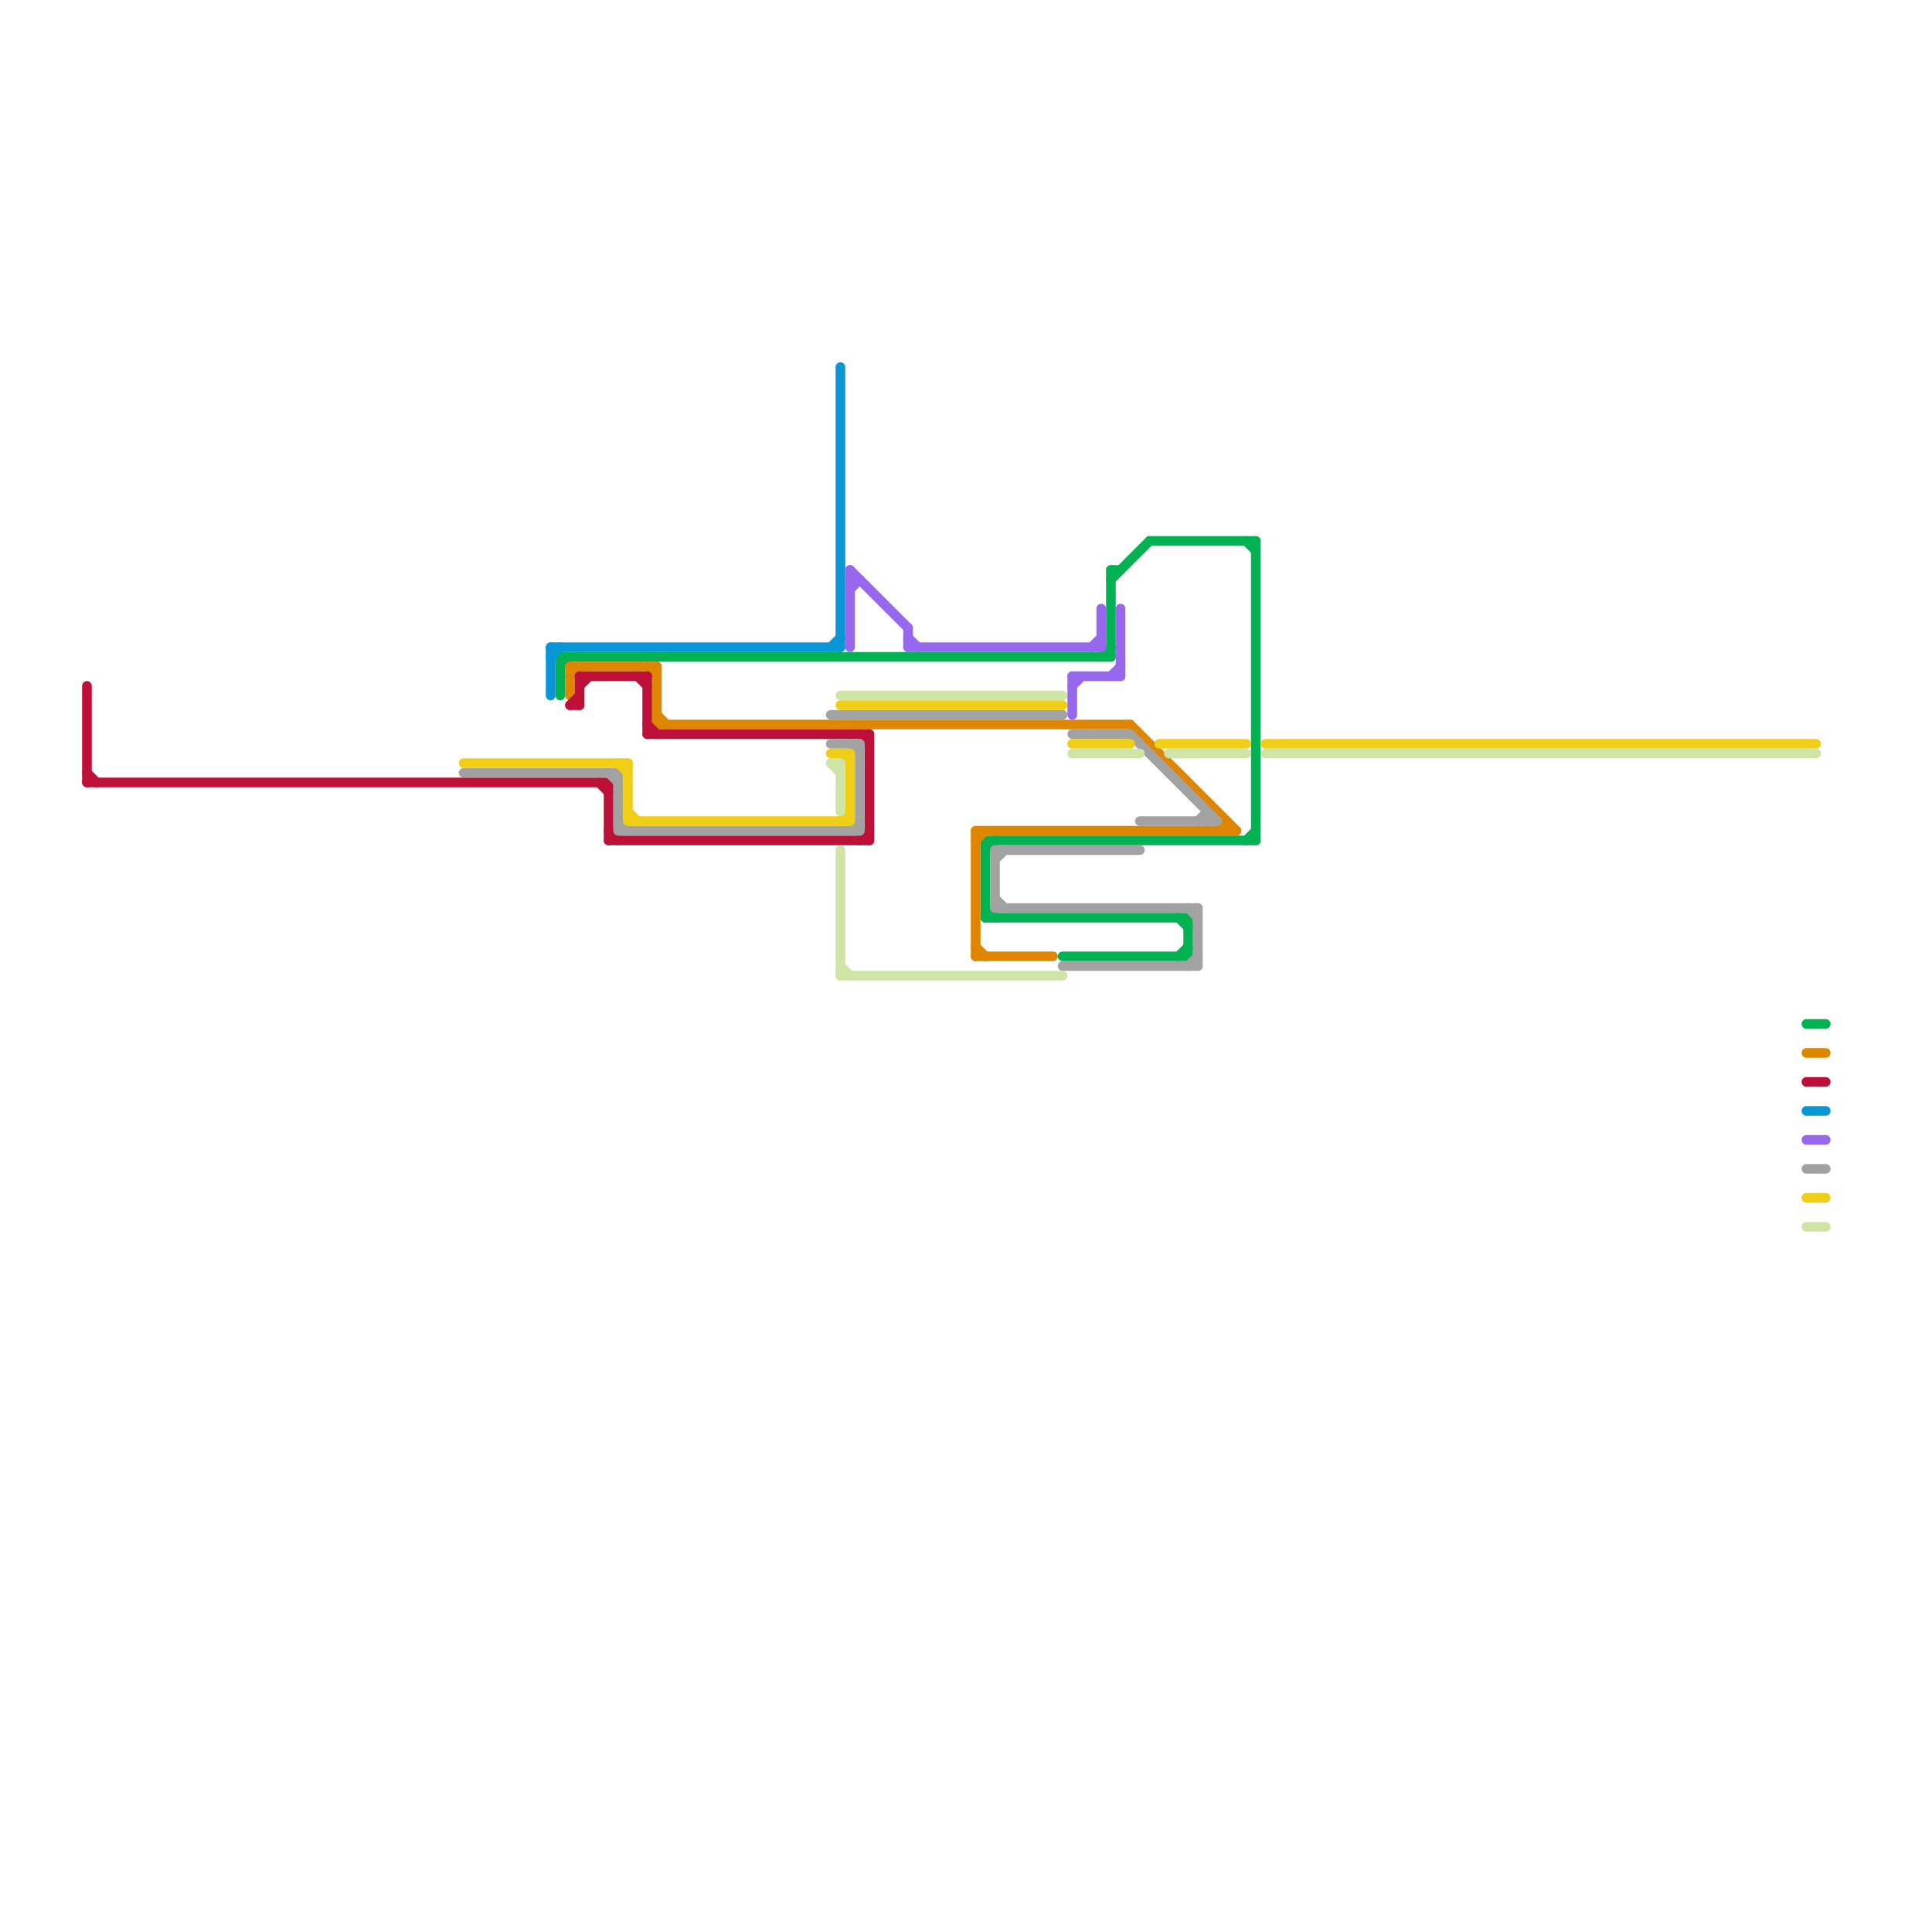 
<svg version="1.1" xmlns="http://www.w3.org/2000/svg" viewBox="0 0 200 200">
<style>text { font: 1px Helvetica; font-weight: 600; white-space: pre; dominant-baseline: central; } line { stroke-width: 1; fill: none; stroke-linecap: round; stroke-linejoin: round; } .c0 { stroke: #00b251 } .c1 { stroke: #df8600 } .c2 { stroke: #bd1038 } .c3 { stroke: #0896d7 } .c4 { stroke: #9768ee } .c5 { stroke: #a2a2a2 } .c6 { stroke: #f0ce15 } .c7 { stroke: #cfe4a7 } .w1 { stroke-width: 1; }</style><defs><g id="wm-xf"><circle r="1.2" fill="#000"/><circle r="0.9" fill="#fff"/><circle r="0.6" fill="#000"/><circle r="0.3" fill="#fff"/></g><g id="wm"><circle r="0.6" fill="#000"/><circle r="0.3" fill="#fff"/></g><g id="clg-xf-bd1038"><circle r="1.2" fill="#bd1038"/><circle r="0.9" fill="#fff"/><circle r="0.6" fill="#bd1038"/><circle r="0.3" fill="#fff"/></g></defs><line class="c0 " x1="58" y1="69" x2="59" y2="68"/><line class="c0 " x1="129" y1="87" x2="130" y2="86"/><line class="c0 " x1="122" y1="95" x2="123" y2="96"/><line class="c0 " x1="114" y1="68" x2="115" y2="67"/><line class="c0 " x1="102" y1="94" x2="103" y2="95"/><line class="c0 " x1="102" y1="88" x2="103" y2="87"/><line class="c0 " x1="115" y1="59" x2="115" y2="68"/><line class="c0 " x1="115" y1="60" x2="119" y2="56"/><line class="c0 " x1="129" y1="56" x2="130" y2="57"/><line class="c0 " x1="58" y1="68" x2="58" y2="72"/><line class="c0 " x1="130" y1="56" x2="130" y2="87"/><line class="c0 " x1="102" y1="87" x2="130" y2="87"/><line class="c0 " x1="122" y1="99" x2="123" y2="98"/><line class="c0 " x1="123" y1="95" x2="123" y2="99"/><line class="c0 " x1="110" y1="99" x2="123" y2="99"/><line class="c0 " x1="102" y1="87" x2="102" y2="95"/><line class="c0 " x1="187" y1="106" x2="189" y2="106"/><line class="c0 " x1="115" y1="59" x2="116" y2="59"/><line class="c0 " x1="102" y1="95" x2="123" y2="95"/><line class="c0 " x1="119" y1="56" x2="130" y2="56"/><line class="c0 " x1="58" y1="68" x2="115" y2="68"/><line class="c1 " x1="68" y1="75" x2="117" y2="75"/><line class="c1 " x1="67" y1="69" x2="68" y2="70"/><line class="c1 " x1="187" y1="109" x2="189" y2="109"/><line class="c1 " x1="101" y1="98" x2="102" y2="99"/><line class="c1 " x1="127" y1="85" x2="127" y2="86"/><line class="c1 " x1="101" y1="86" x2="101" y2="99"/><line class="c1 " x1="126" y1="86" x2="127" y2="85"/><line class="c1 " x1="101" y1="99" x2="109" y2="99"/><line class="c1 " x1="68" y1="74" x2="69" y2="75"/><line class="c1 " x1="59" y1="70" x2="60" y2="69"/><line class="c1 " x1="101" y1="87" x2="102" y2="86"/><line class="c1 " x1="101" y1="86" x2="128" y2="86"/><line class="c1 " x1="59" y1="69" x2="68" y2="69"/><line class="c1 " x1="117" y1="75" x2="128" y2="86"/><line class="c1 " x1="59" y1="69" x2="59" y2="72"/><line class="c1 " x1="68" y1="69" x2="68" y2="75"/><line class="c2 " x1="59" y1="73" x2="60" y2="73"/><line class="c2 " x1="63" y1="87" x2="90" y2="87"/><line class="c2 " x1="9" y1="81" x2="63" y2="81"/><line class="c2 " x1="66" y1="70" x2="67" y2="71"/><line class="c2 " x1="89" y1="87" x2="90" y2="86"/><line class="c2 " x1="89" y1="76" x2="90" y2="77"/><line class="c2 " x1="90" y1="76" x2="90" y2="87"/><line class="c2 " x1="67" y1="75" x2="68" y2="76"/><line class="c2 " x1="62" y1="81" x2="63" y2="82"/><line class="c2 " x1="59" y1="73" x2="60" y2="72"/><line class="c2 " x1="60" y1="70" x2="67" y2="70"/><line class="c2 " x1="9" y1="80" x2="10" y2="81"/><line class="c2 " x1="60" y1="70" x2="60" y2="73"/><line class="c2 " x1="187" y1="112" x2="189" y2="112"/><line class="c2 " x1="9" y1="71" x2="9" y2="81"/><line class="c2 " x1="60" y1="71" x2="61" y2="70"/><line class="c2 " x1="63" y1="81" x2="63" y2="87"/><line class="c2 " x1="67" y1="70" x2="67" y2="76"/><line class="c2 " x1="63" y1="86" x2="64" y2="87"/><line class="c2 " x1="67" y1="76" x2="90" y2="76"/><line class="c3 " x1="86" y1="67" x2="87" y2="66"/><line class="c3 " x1="87" y1="38" x2="87" y2="67"/><line class="c3 " x1="57" y1="67" x2="87" y2="67"/><line class="c3 " x1="57" y1="67" x2="57" y2="72"/><line class="c3 " x1="57" y1="68" x2="58" y2="67"/><line class="c3 " x1="187" y1="115" x2="189" y2="115"/><line class="c4 " x1="111" y1="70" x2="116" y2="70"/><line class="c4 " x1="88" y1="60" x2="89" y2="60"/><line class="c4 " x1="111" y1="71" x2="112" y2="70"/><line class="c4 " x1="115" y1="70" x2="116" y2="69"/><line class="c4 " x1="88" y1="61" x2="89" y2="60"/><line class="c4 " x1="113" y1="67" x2="114" y2="66"/><line class="c4 " x1="88" y1="59" x2="94" y2="65"/><line class="c4 " x1="111" y1="70" x2="111" y2="74"/><line class="c4 " x1="94" y1="65" x2="94" y2="67"/><line class="c4 " x1="116" y1="63" x2="116" y2="70"/><line class="c4 " x1="94" y1="66" x2="95" y2="67"/><line class="c4 " x1="114" y1="63" x2="114" y2="67"/><line class="c4 " x1="88" y1="59" x2="88" y2="67"/><line class="c4 " x1="94" y1="67" x2="114" y2="67"/><line class="c4 " x1="187" y1="118" x2="189" y2="118"/><line class="c5 " x1="103" y1="88" x2="118" y2="88"/><line class="c5 " x1="64" y1="80" x2="64" y2="86"/><line class="c5 " x1="103" y1="93" x2="104" y2="94"/><line class="c5 " x1="86" y1="77" x2="89" y2="77"/><line class="c5 " x1="63" y1="80" x2="64" y2="81"/><line class="c5 " x1="86" y1="74" x2="110" y2="74"/><line class="c5 " x1="103" y1="89" x2="104" y2="88"/><line class="c5 " x1="88" y1="77" x2="89" y2="78"/><line class="c5 " x1="123" y1="94" x2="124" y2="95"/><line class="c5 " x1="118" y1="85" x2="126" y2="85"/><line class="c5 " x1="117" y1="76" x2="126" y2="85"/><line class="c5 " x1="64" y1="86" x2="89" y2="86"/><line class="c5 " x1="124" y1="94" x2="124" y2="100"/><line class="c5 " x1="111" y1="76" x2="117" y2="76"/><line class="c5 " x1="88" y1="86" x2="89" y2="85"/><line class="c5 " x1="89" y1="77" x2="89" y2="86"/><line class="c5 " x1="48" y1="80" x2="64" y2="80"/><line class="c5 " x1="103" y1="94" x2="124" y2="94"/><line class="c5 " x1="103" y1="88" x2="103" y2="94"/><line class="c5 " x1="125" y1="84" x2="125" y2="85"/><line class="c5 " x1="110" y1="100" x2="124" y2="100"/><line class="c5 " x1="124" y1="85" x2="125" y2="84"/><line class="c5 " x1="187" y1="121" x2="189" y2="121"/><line class="c5 " x1="64" y1="85" x2="65" y2="86"/><line class="c5 " x1="123" y1="100" x2="124" y2="99"/><line class="c6 " x1="87" y1="78" x2="88" y2="79"/><line class="c6 " x1="120" y1="77" x2="129" y2="77"/><line class="c6 " x1="65" y1="84" x2="66" y2="85"/><line class="c6 " x1="65" y1="85" x2="88" y2="85"/><line class="c6 " x1="88" y1="78" x2="88" y2="85"/><line class="c6 " x1="48" y1="79" x2="65" y2="79"/><line class="c6 " x1="131" y1="77" x2="188" y2="77"/><line class="c6 " x1="111" y1="77" x2="117" y2="77"/><line class="c6 " x1="65" y1="79" x2="65" y2="85"/><line class="c6 " x1="64" y1="79" x2="65" y2="80"/><line class="c6 " x1="87" y1="73" x2="110" y2="73"/><line class="c6 " x1="87" y1="85" x2="88" y2="84"/><line class="c6 " x1="86" y1="78" x2="88" y2="78"/><line class="c6 " x1="187" y1="124" x2="189" y2="124"/><line class="c7 " x1="111" y1="78" x2="118" y2="78"/><line class="c7 " x1="87" y1="100" x2="88" y2="101"/><line class="c7 " x1="87" y1="72" x2="110" y2="72"/><line class="c7 " x1="131" y1="78" x2="188" y2="78"/><line class="c7 " x1="87" y1="79" x2="87" y2="84"/><line class="c7 " x1="86" y1="79" x2="87" y2="80"/><line class="c7 " x1="87" y1="88" x2="87" y2="101"/><line class="c7 " x1="121" y1="78" x2="129" y2="78"/><line class="c7 " x1="86" y1="79" x2="87" y2="79"/><line class="c7 " x1="87" y1="101" x2="110" y2="101"/><line class="c7 " x1="187" y1="127" x2="189" y2="127"/>
</svg>
